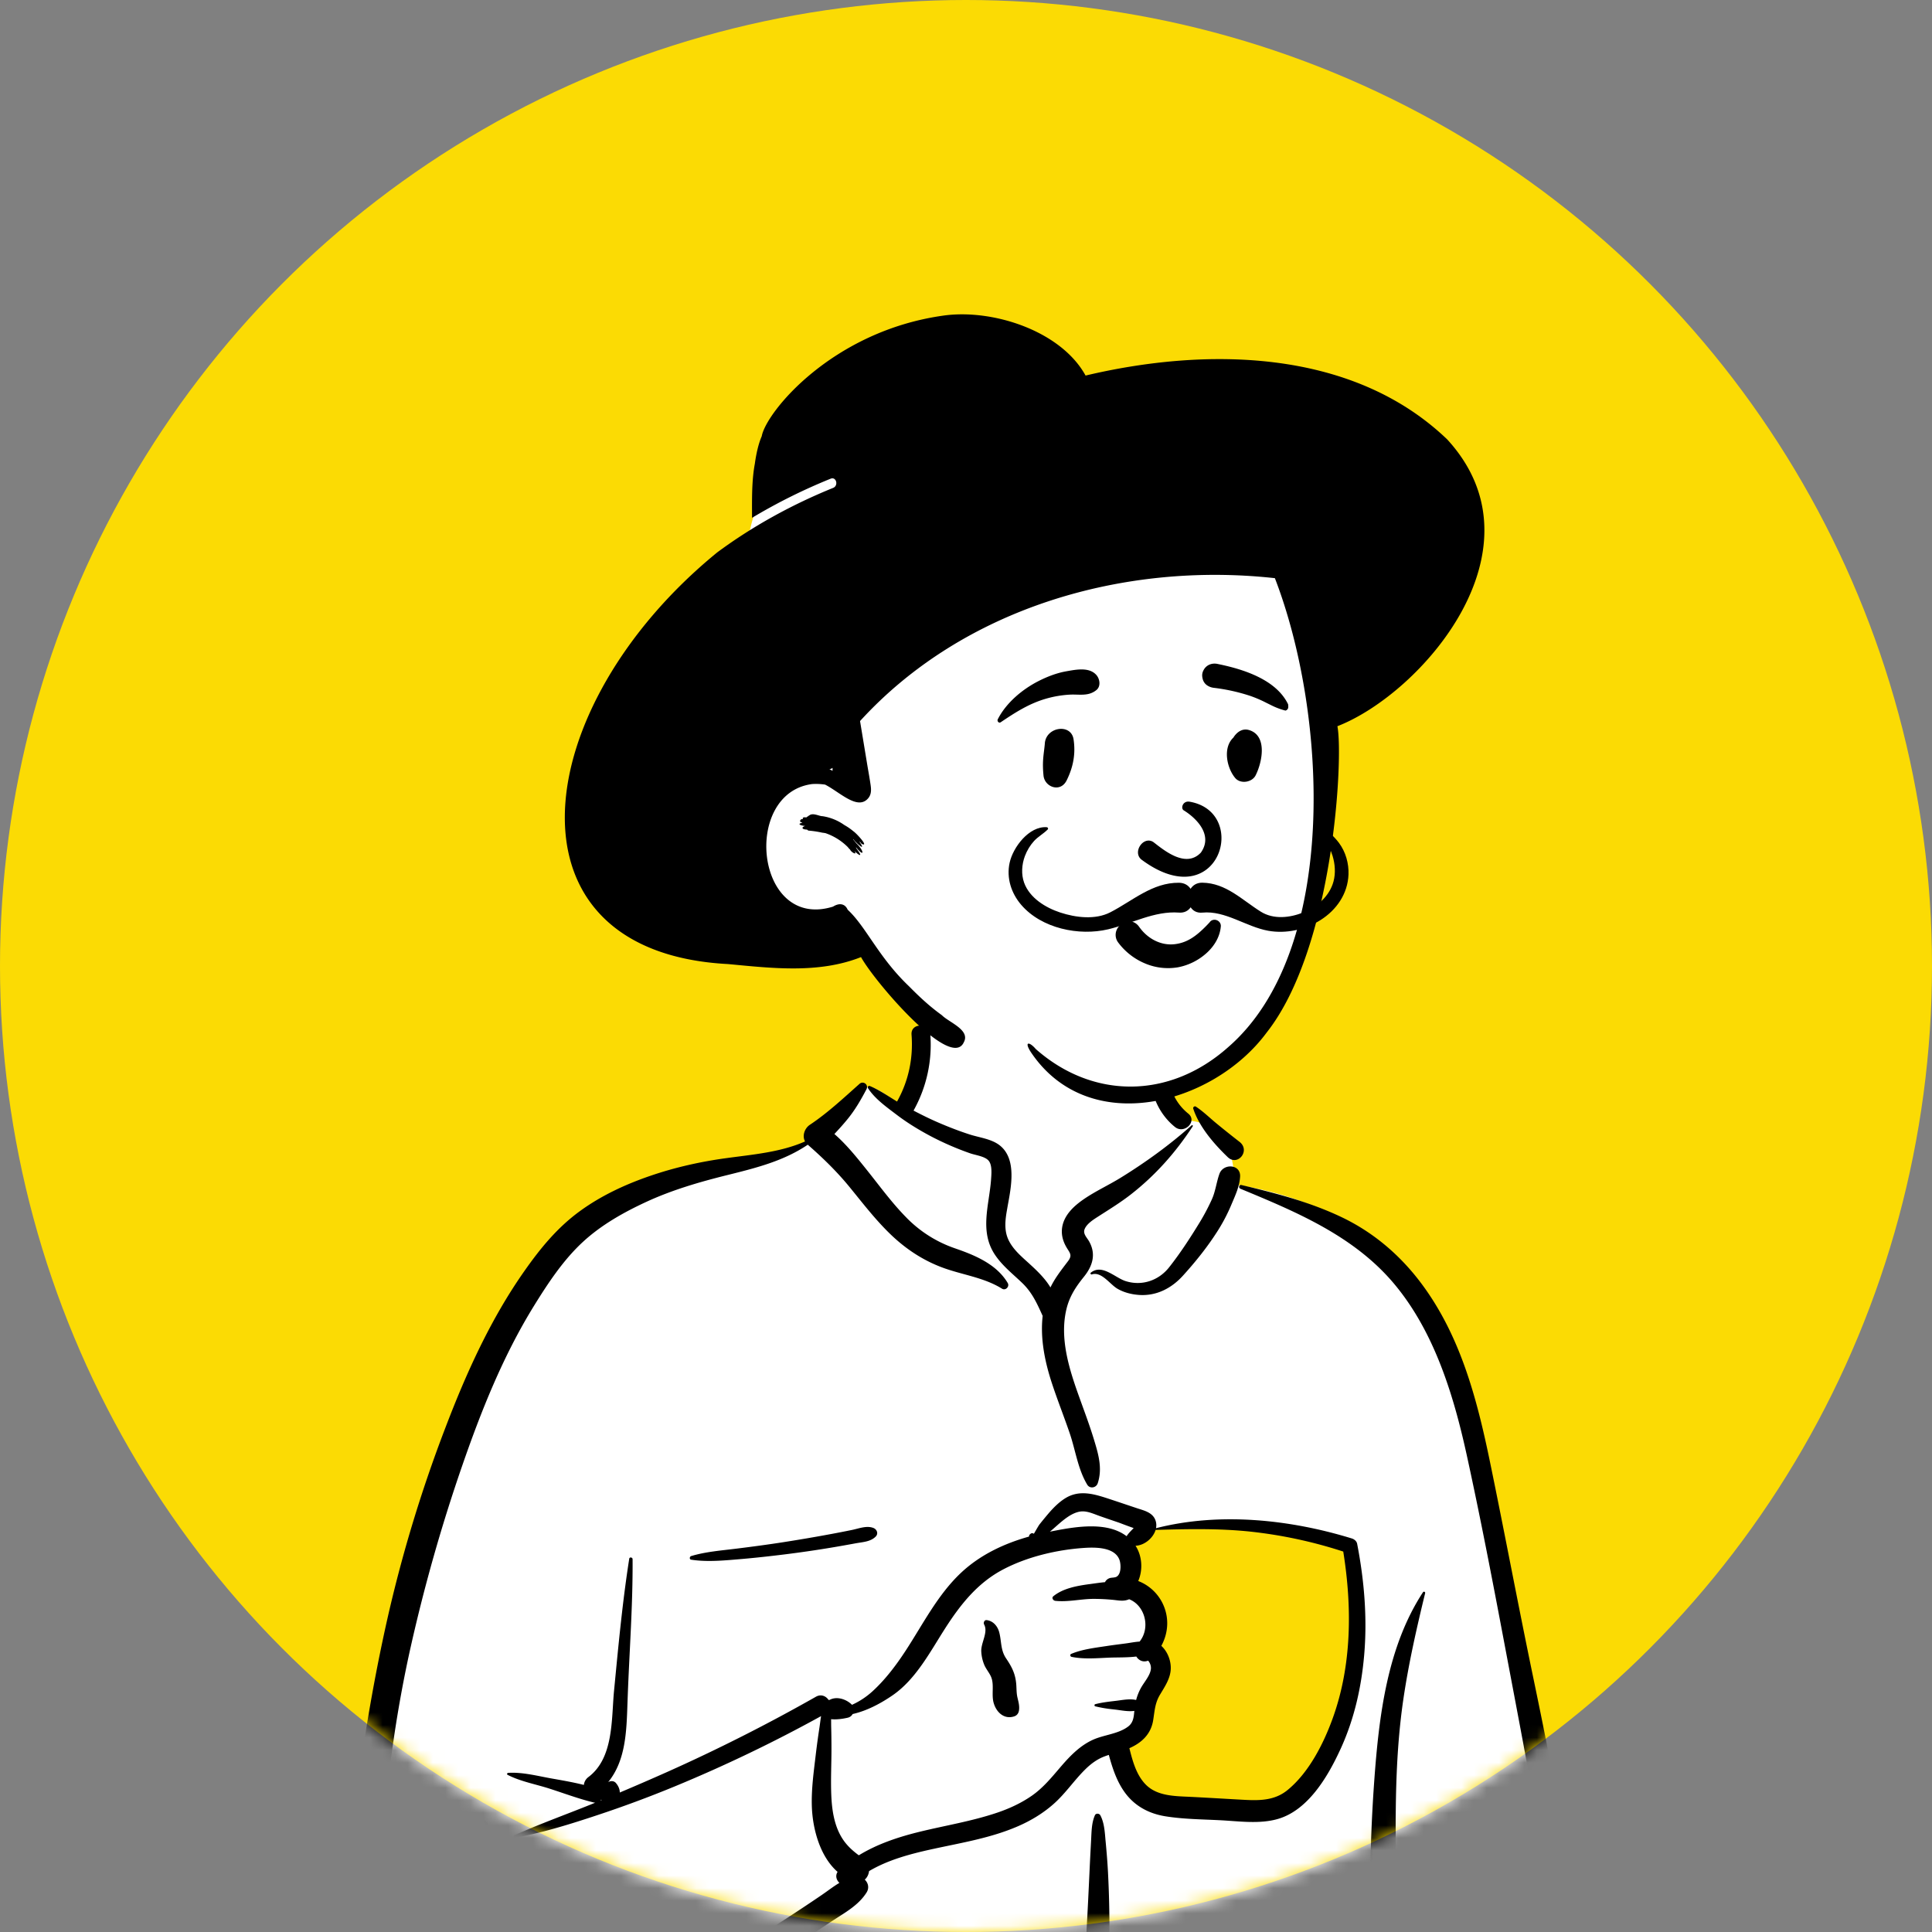 <svg xmlns="http://www.w3.org/2000/svg" width="154" height="154" fill="none"><rect width="100%" height="100%" fill="#808080" stroke="none"/><circle cx="77" cy="77" r="77" fill="#fbdb04"/><mask id="a" width="154" height="154" x="0" y="0" maskUnits="userSpaceOnUse"><circle cx="77" cy="77" r="77" fill="#fff"/></mask><g fill-rule="evenodd" clip-rule="evenodd" mask="url(#a)"><path fill="#fff" d="M74.127 81.266c3.108-2.378 10.909-3.448 14.225-1.158 3.276 2.3 3.633 6.02 5.16 9.442 1.44-.683 3.818.295 4.236 1.638.518.634.54 2.414.898 3.266 15.539 2.486 17.898 14.665 19.768 28.492 2.475 14.03 8.092 28.03 5.653 42.467.318.463.568.912.8 1.445.555.95-.16 2.294-1.279 2.241-1.449-.127-2.884-.302-4.34-.357-4.036-.141-8.075-.124-12.112-.072l-.551.007c-20.346.255-40.691.756-61.039.89-.738.001-1.1-.665-1-1.321.198-1.322.382-2.645.574-3.967-4.812 1.278-9.929 1.599-14.728.134-.335-.344.782-.157.96-.209-4.417-3.034-3.098-9.426-2.707-14.03 2.433-15.774 3.29-33.228 12.69-46.688 4.066-5.493 10.028-9.843 16.878-10.821l.19-.027c2.003-.268 4.236-.355 5.987-1.45 1.97-1.58 2.809-4.502 4.881-4.529.684-.009 1.615.861 2.617 1.452.075-1.3.771-2.397.925-3.404l.013-.086c.16-1.175-.06-2.232 1.302-3.355zm33.395 42.096c-4.367-3.049-15.647-1.517-15.906-1.346-.568.376-.813.409-1.12.897-.304.041-.608.083-.91.126-.609.2-.158.952.544.683-.422 1.832.821 3.135 1.316 4.946.16.588.006 1.645 0 2.246.048.766.89 1.671.75 2.439-.499 2.732-3.208 5.397-2.066 8.047.757 1.496 3.032 2.259 4.545 2.768 3.134 1.209 8.596-.045 10.417-2.768.971-1.452 2.096-5.116 2.676-6.252l.128-1.802c.317-4.481.598-9.305-.374-9.984z"/><path fill="#000" d="M68.51 86.395c.301-.269.748.069.556.431-.43.815-.872 1.587-1.45 2.308-.35.436-.725.85-1.106 1.258.976.849 1.813 1.902 2.604 2.89 1.01 1.263 1.966 2.58 3.1 3.736a9.877 9.877 0 0 0 3.853 2.467l.302.106c1.502.53 3.109 1.247 3.956 2.677.167.282-.17.631-.452.455-1.472-.917-3.202-1.101-4.804-1.706-1.548-.585-2.897-1.485-4.089-2.634-1.19-1.147-2.19-2.451-3.232-3.728-1.03-1.263-2.14-2.342-3.36-3.41-1.88 1.272-4.028 1.826-6.212 2.37l-.238.059c-2.186.544-4.36 1.176-6.412 2.123-1.808.836-3.587 1.834-5.06 3.193-1.564 1.443-2.78 3.285-3.895 5.087-2.491 4.031-4.243 8.448-5.785 12.918a133.983 133.983 0 0 0-4.029 14.192c-.55 2.441-.998 4.899-1.366 7.375a110.486 110.486 0 0 0-.472 3.585c-.148 1.279-.181 2.594-.572 3.824-.167.527-.562.745-.957.727l-.08 1.009c-.107 1.347-.206 2.693-.24 4.048a70.284 70.284 0 0 0 .13 6.746l.024.306c.126 1.64.41 3.484 1.636 4.685 1.27 1.244 3.225 1.635 4.937 1.657 3.99.052 7.829-1.842 11.358-3.504a122.61 122.61 0 0 0 10.623-5.673 161.87 161.87 0 0 0 5.212-3.25c.842-.548 1.679-1.105 2.509-1.671.475-.324.926-.68 1.41-.967-.238-.222-.343-.571-.145-.876-1.399-1.221-1.981-3.4-2.05-5.163-.054-1.423.154-2.842.318-4.251a66.37 66.37 0 0 1 .292-2.129c.042-.279.074-.578.124-.873a115.256 115.256 0 0 1-11.65 5.597 91.775 91.775 0 0 1-6.21 2.305l-.426.141c-1.988.654-4.024 1.272-6.08 1.646-.11.02-.198-.143-.081-.195 2.003-.889 4.075-1.638 6.108-2.456l.334-.137a.671.671 0 0 1-.12-.018c-1.192-.289-2.375-.735-3.544-1.11-1.085-.348-2.305-.567-3.32-1.093-.077-.041-.034-.15.042-.155 1.14-.079 2.378.255 3.496.451l.42.074c.704.125 1.423.259 2.123.434a.908.908 0 0 1 .343-.612c2.051-1.527 1.843-4.612 2.062-6.886l.163-1.689c.286-2.956.59-5.911 1.049-8.844.025-.157.266-.112.267.036.023 3.636-.25 7.256-.386 10.886l-.022.596c-.075 2.24-.135 4.566-1.538 6.29.196-.115.461-.115.62.075.196.234.309.496.305.754a208.07 208.07 0 0 0 3.788-1.643 138.76 138.76 0 0 0 11.845-5.991c.415-.235.808-.051 1.013.259l.03-.005.015-.001.03-.001h.003c.542-.299 1.28-.086 1.745.35l.038.042a6.248 6.248 0 0 0 1.638-1.079c1.02-.931 1.886-2.081 2.64-3.235 1.388-2.125 2.568-4.488 4.443-6.237 1.525-1.421 3.414-2.305 5.396-2.861a.198.198 0 0 1 .054-.161c.102-.105.174-.141.306-.078a.05.05 0 0 1 .021.02l.194-.332c.105-.18.213-.362.251-.41.225-.285.457-.567.692-.844.399-.469.853-.931 1.379-1.256 1.152-.711 2.363-.309 3.547.08.715.235 1.428.478 2.143.716l.073.024c.533.172 1.156.323 1.394.89.094.225.11.457.065.684 5.058-1.294 10.677-.7 15.613.819.189.058.379.214.419.42.565 2.916.817 5.906.561 8.872-.221 2.56-.785 5.068-1.848 7.412l-.061.132c-.999 2.172-2.582 4.849-5.001 5.53-1.46.411-3.075.169-4.565.093-1.447-.073-2.927-.083-4.36-.312-1.278-.204-2.396-.779-3.186-1.823-.68-.901-1.039-1.989-1.333-3.072a6.524 6.524 0 0 0-.399.141c-.555.218-1.025.569-1.45.983-.897.874-1.593 1.935-2.532 2.768-.85.755-1.819 1.342-2.858 1.793-2.152.935-4.462 1.309-6.739 1.805l-.158.034c-1.715.379-3.465.843-4.977 1.74-.03.264-.15.513-.342.676.267.252.38.651.146 1.025-.655 1.045-1.784 1.64-2.797 2.308l-.066.044a123.16 123.16 0 0 1-9.31 5.646 151.204 151.204 0 0 1-10.502 5.273c.214 1.059.136 2.151.297 3.217l.024.152c.069.396-.024.727-.295.985l-.029.027v-.004l-.025.023-.008.008.003-.003a.988.988 0 0 1-.097.079l-.041.027a.888.888 0 0 1-.865.017l-.03-.017-.052-.03c-.353-.204-.597-.71-.45-1.112.36-.988.496-2.043.829-3.037l-.264.118-.348.153c-3.761 1.635-7.939 3.011-12.037 1.897-1.81-.493-3.503-1.535-4.409-3.233-.891-1.671-1.017-3.612-1.064-5.471a44.2 44.2 0 0 1 .364-6.899c.203-1.527.447-3.082.824-4.594a1.137 1.137 0 0 1-.374-.724c-.178-1.443.133-2.943.324-4.379.186-1.402.392-2.801.624-4.196.47-2.817 1.015-5.628 1.65-8.412a111.092 111.092 0 0 1 4.422-14.571l.158-.414c1.66-4.341 3.584-8.591 6.262-12.405 1.281-1.825 2.635-3.48 4.445-4.794 1.696-1.232 3.61-2.12 5.583-2.797 1.976-.679 4.008-1.134 6.075-1.416 2.099-.288 4.315-.464 6.273-1.33-.248-.446-.035-1.049.382-1.326 1.403-.931 2.7-2.144 3.958-3.264zm44.915 40.524c.059-.09.198-.033.173.073-.683 2.81-1.323 5.627-1.742 8.491-.755 5.169-.616 10.406-.554 15.614l.003.269c.032 2.805.076 5.611.168 8.415.046 1.417.139 2.848.089 4.266-.028.769-.232 1.496-.304 2.256-.063.665-.007 1.34.025 2.005.021.442-.629.424-.673 0l-.056-.548c-.074-.693-.164-1.382-.39-2.046-.272-.798-.403-1.582-.497-2.42-.144-1.284-.209-2.581-.264-3.874l-.038-.895c-.233-5.404-.225-10.833.152-16.232l.027-.385c.373-5.103 1.021-10.617 3.881-14.989zM98.879 94.757c-.179-.074-.116-.345.081-.298l.36.086c2.629.634 5.212 1.32 7.667 2.498 2.456 1.18 4.536 2.94 6.189 5.105 3.212 4.208 4.547 9.321 5.601 14.431 1.171 5.677 2.238 11.375 3.419 17.05l.219 1.057c1.094 5.286 2.126 10.575 2.886 15.923l.055.388c.767 5.5 1.228 11.191.391 16.705-.165 1.091-1.971.819-1.901-.258.204-3.116.35-6.216.209-9.339a99.49 99.49 0 0 0-.867-9.33c-.366-2.606-.91-5.179-1.393-7.764l-.075-.408c-.404-2.199-.82-4.395-1.236-6.592l-.621-3.288c-.93-4.925-1.879-9.854-2.95-14.747l-.064-.288c-1.049-4.708-2.595-9.639-5.742-13.378-3.193-3.794-7.764-5.705-12.228-7.553zm-11.602 49.936c.077-.172.345-.153.428 0 .323.6.36 1.366.42 2.043l.007.07c.078.827.147 1.656.189 2.486.08 1.574.118 3.146.113 4.722a95.325 95.325 0 0 1-.124 4.842l-.023.432c-.08 1.402-.212 2.965-.875 4.19-.24.446-.895.315-1.035-.136-.457-1.475-.222-3.224-.105-4.734l.091-1.179c.09-1.179.176-2.359.244-3.539.094-1.615.17-3.231.245-4.847.024-.524.05-1.049.078-1.574l.042-.787c.036-.658.033-1.381.305-1.989zm-51.378 2.09l.202-.196c.621-.611 1.406-1.552 2.324-1.494.366.024.6.329.523.691-.162.774-.947 1.176-1.513 1.648a35.736 35.736 0 0 0-1.785 1.629 36.067 36.067 0 0 0-1.5 1.53l-.18.198c-.175.19-1.413 1.316-1.279 1.609l.007.013c.038.056-.024.133-.086.113-.535-.17-.502-.631-.3-1.098.39-.897 1.07-1.726 1.663-2.492a21.115 21.115 0 0 1 1.924-2.151zm53.315-22.494c-.413-.983-1.936-.962-2.801-.904-2.178.148-4.534.702-6.472 1.726-2.009 1.06-3.362 2.76-4.573 4.64l-.056.088c-1.18 1.844-2.317 4.027-4.165 5.295-.941.646-2.04 1.236-3.182 1.492a.589.589 0 0 1-.372.288l-.078.018c-.325.072-.83.152-1.267.104.003.215.001.428.006.631.016.583.022 1.168.022 1.751 0 1.222-.065 2.446-.014 3.668.045 1.081.197 2.21.713 3.176.378.708.878 1.177 1.481 1.625 1.484-.909 3.161-1.463 4.864-1.88 2.06-.503 4.168-.84 6.18-1.523.968-.329 1.9-.759 2.743-1.344.895-.62 1.58-1.46 2.283-2.282l.11-.127c.718-.828 1.502-1.62 2.517-2.069.874-.387 2.026-.456 2.79-1.054.4-.313.433-.768.475-1.233-.49.071-1.008-.042-1.495-.1l-.253-.029a10.29 10.29 0 0 1-1.366-.234c-.084-.022-.084-.15 0-.172.537-.139 1.068-.198 1.619-.263l.129-.016c.498-.066 1.02-.165 1.51-.055a4.14 4.14 0 0 1 .39-.975c.25-.451.721-.961.785-1.487a.861.861 0 0 0-.091-.481l-.025-.047a.397.397 0 0 0-.122-.147c-.006.007-.018.015-.046.024-.375.119-.703-.066-.877-.351-.739.092-1.545.061-2.237.092l-.7.034c-.749.034-1.531.049-2.234-.103-.098-.021-.128-.185-.03-.227.865-.372 1.913-.491 2.839-.633.517-.08 1.037-.141 1.556-.211.345-.047.711-.124 1.069-.143.896-1.122.413-2.892-.835-3.375-.454.2-.863.084-1.36.041a16.457 16.457 0 0 0-1.49-.07c-.997.004-2.054.268-3.042.155-.16-.019-.31-.234-.15-.365.756-.62 1.84-.822 2.8-.955l.198-.026c.322-.043.713-.105 1.119-.141a.638.638 0 0 1 .504-.35c.073-.01.147-.016.22-.023v-.007c.603-.029.577-1.053.411-1.446zm-41.297 19.162a.327.327 0 0 1-.035.048l-.019.022.1-.04-.046-.03zm51.824-21.358c-2.54-.274-5.082-.216-7.628-.143-.204.67-.913 1.241-1.6 1.262.538.823.594 1.938.216 2.811a3.62 3.62 0 0 1 1.91 1.716c.581 1.137.505 2.402-.069 3.452.49.446.78 1.171.75 1.853-.032.761-.483 1.412-.858 2.042-.406.681-.42 1.282-.544 2.045-.182 1.117-.931 1.795-1.896 2.218l.052.203c.248.972.558 1.999 1.268 2.71.914.916 2.332.907 3.54.965l.058.003c1.106.056 2.212.121 3.317.184l.83.046c1.273.071 2.495.079 3.534-.767 1.697-1.381 2.86-3.666 3.596-5.689 1.545-4.247 1.563-8.907.854-13.329a36.56 36.56 0 0 0-7.33-1.582zm-21.115 7.045l.018.002c.523.06.882.485 1.01.99.186.734.095 1.397.542 2.06.46.681.742 1.226.81 2.067.027.347.014.692.09 1.031l.056.237c.06.254.108.497.078.769-.026.248-.147.441-.394.521-.806.259-1.428-.338-1.636-1.093-.18-.653.06-1.43-.194-2.042-.14-.34-.4-.624-.546-.966a3.16 3.16 0 0 1-.242-1.061c-.044-.696.569-1.533.227-2.164-.073-.135.01-.355.18-.351zm-10.707-7.187c.546-.112 1.165-.367 1.704-.155.276.109.413.449.18.684-.407.409-.996.432-1.543.529l-.048.008c-.647.12-1.294.235-1.943.343-1.22.203-2.442.382-3.67.535-1.26.157-2.523.296-3.79.401l-.49.041c-1.068.086-2.18.151-3.23-.014-.152-.024-.127-.247 0-.286 1.15-.35 2.41-.444 3.598-.592 1.263-.157 2.524-.324 3.782-.521 1.256-.197 2.51-.409 3.759-.643a95.239 95.239 0 0 0 1.691-.33zm19.695-1.123c-.48-.171-1.006-.423-1.525-.339-.895.146-1.692 1.023-2.4 1.6l.356-.069c1.82-.352 4.23-.731 5.758.432l.011-.02c.124-.188.267-.335.423-.496l.043-.044.084-.09-.192-.067c-.412-.146-.9-.335-.978-.363l-.005-.002c-.526-.179-1.052-.356-1.575-.542zM72.659 82.474c-.075-.968 1.425-.96 1.499 0a10.75 10.75 0 0 1-1.318 6.013l-.023.037c.632.331 1.27.648 1.924.932.836.362 1.687.693 2.554.973.784.253 1.75.353 2.409.881 1.39 1.113.868 3.422.6 4.918l-.041.237c-.134.77-.23 1.56.093 2.3.345.789 1.043 1.374 1.665 1.939l.125.115c.552.505 1.181 1.118 1.586 1.803.369-.768.872-1.394 1.404-2.1.38-.504.11-.67-.163-1.162-.263-.474-.39-.978-.309-1.519.152-.997.945-1.718 1.734-2.26.933-.639 1.973-1.112 2.937-1.707 1.98-1.221 3.91-2.618 5.648-4.17.047-.043.13.014.092.072-1.373 2.1-2.982 3.913-4.96 5.453-.803.624-1.645 1.142-2.493 1.686l-.244.157c-.34.222-.766.519-.92.896-.155.38.176.667.354.981.564 1 .292 1.932-.378 2.779l-.03.039c-.666.824-1.17 1.591-1.412 2.644-.518 2.262.204 4.619.96 6.743l.03.083c.408 1.145.842 2.282 1.198 3.445l.097.321c.322 1.07.585 2.126.224 3.226-.122.374-.63.463-.84.111-.745-1.242-.93-2.737-1.396-4.102-.455-1.331-.976-2.638-1.415-3.974-.566-1.721-.944-3.573-.738-5.377a.258.258 0 0 1-.018-.032l-.144-.316c-.392-.857-.771-1.605-1.485-2.288-.744-.712-1.552-1.343-2.138-2.205-1.272-1.873-.485-3.957-.331-6.005l.017-.25c.028-.426.044-1.004-.233-1.298-.31-.332-1.04-.416-1.452-.563a23.29 23.29 0 0 1-3.116-1.351c-.952-.505-1.874-1.063-2.733-1.717l-.435-.329c-.687-.52-1.4-1.09-1.86-1.799-.053-.081.038-.213.134-.174.768.314 1.47.812 2.19 1.246a.64.64 0 0 1 .038-.08c.89-1.618 1.255-3.411 1.113-5.252zm24.545 11.088c.306-.844 1.701-.78 1.645.224-.042.77-.368 1.465-.665 2.165l-.032.075a13.885 13.885 0 0 1-1.086 2.08c-.811 1.278-1.761 2.463-2.776 3.581-.92 1.014-2.127 1.634-3.519 1.531-.586-.043-1.178-.193-1.691-.488-.61-.35-1.273-1.4-2.052-1.145-.075.024-.145-.087-.08-.139.899-.728 1.919.4 2.779.672 1.296.409 2.627-.043 3.461-1.097.871-1.1 1.673-2.332 2.406-3.53a17.16 17.16 0 0 0 1.004-1.89c.296-.656.363-1.37.606-2.04zm-2.09-5.194c-.038-.117.106-.227.208-.16.59.386 1.102.896 1.647 1.344a83.11 83.11 0 0 0 1.831 1.462c.901.698-.144 1.984-.937 1.221-1.086-1.044-2.275-2.408-2.75-3.867zm-3.242-4.085c.24-.93 1.659-.547 1.452.373l-.007.027c-.392 1.519.166 3.064 1.357 4.048l.044.036c.753.606-.314 1.666-1.06 1.066-1.628-1.31-2.306-3.536-1.786-5.55z"/><path fill="#fff" d="M105.518 58.617c-.05-2.835-.105-5.727-.524-8.534-.41-2.745-1.538-5.226-3.475-7.219-4.116-4.233-10.081-5.267-15.634-6.215l-9.494-1.62c-2.896-.494-5.986-1.284-8.912-.584-1.442.346-2.667 1.148-3.786 2.097-1.079.915-2.239 1.898-2.97 3.129-.732 1.233-.984 2.674-1.222 4.068a63.065 63.065 0 0 0-.625 4.744 59.788 59.788 0 0 0-.122 9.575 66.358 66.358 0 0 0 .84 6.9c.04.223.07.47.11.72-.299.856-.47 1.743-.456 2.626.041 2.6 2.225 4.238 4.426 5.117 1.276.51 2.61.856 3.865 1.425 1.32.6 2.217 1.57 3.12 2.678 1.72 2.113 3.661 4.011 5.878 5.596 4.7 3.358 10.653 4.947 16.356 3.741 1.369-.29 2.749-.738 3.979-1.415 1.299-.715 2.275-1.75 3.095-2.975 1.523-2.273 2.614-4.832 3.44-7.437.843-2.657 1.441-5.318 1.767-8.088.325-2.762.394-5.551.344-8.33z"/><path fill="#000" d="M75.223 25.153c3.928-.543 9.35 1.223 11.308 4.783 9.34-2.214 21.122-2.286 28.821 5.084 8.034 8.742-2.057 20.269-8.748 22.867.487 2.38-.272 17.628-5.647 24.429-4.265 5.763-14.198 8.422-18.794 1.539l-.036-.057c-.492-.795-.068-.77.437-.178 4.5 3.98 10.62 4.047 15.336-.152 8.838-7.675 7.926-26.495 3.721-37.382-11.975-1.322-24.796 2.327-33.067 11.39l.559 3.384c.095.577.204 1.153.286 1.732.053.37.059.74-.197 1.04-.843.99-2.266-.499-3.436-1.091a4.888 4.888 0 0 0-1.03-.044c-5.622.728-4.514 11.691 1.664 9.77.52-.326.965-.226 1.167.245 1.472 1.356 2.443 3.775 4.89 6.105.863.873 1.649 1.605 2.62 2.305.57.58 2.291 1.172 1.746 2.164-1.032 2.258-7.116-4.835-8.191-6.796-3.37 1.338-7.106.883-10.598.556-18.425-.963-15.965-20.488-.863-32.815 2.843-2.104 5.98-3.82 9.24-5.142.445-.18.25-.915-.2-.732a44.98 44.98 0 0 0-6.266 3.119l-.003-.72c-.003-1.212.016-2.475.225-3.583.105-.767.281-1.587.552-2.204.336-1.891 5.587-8.382 14.504-9.616zM64.489 65.014c.285-.271.816.053 1.07.044a4.05 4.05 0 0 1 1.742.704c.317.178.539.346.724.5l.006-.001-.005.001.017.012c.27.193 1.26 1.28.635.988a5.244 5.244 0 0 0-.143-.177.107.107 0 0 1-.02.023l.035.053c.53.803-.386-.043-.527-.268l-.022.013.184.225.062.079.04.037c.613.607.632 1.153-.081.256a.3.3 0 0 1 .054.127l.042.054c.56.725.104.468-.174.158l-.023-.027.005.008c.259.4-.255.12-.346-.095l-.004-.01c-.099-.081-.16-.172-.18-.195l-.004-.004a4.644 4.644 0 0 0-1.773-1.107 3.217 3.217 0 0 0-.261-.039 7.903 7.903 0 0 0-1.081-.164c-.045-.005-.09-.038-.124-.08-.55-.02-.38-.247-.152-.289h.004l-.045-.004c-.354-.035-.596-.162-.238-.24l.045-.01-.015-.026c-.306-.034-.106-.333.064-.26-.072-.235.255-.118.296-.153.03-.035.07-.065.092-.067.098-.07.05-.064.101-.066zm1.874-3.805l-.072.043a.628.628 0 0 1-.177.07c.084.036.168.075.25.117l-.002-.153.001-.077z"/><path fill="#000" d="M91.295 76.806a5.132 5.132 0 0 1-2.153-1.665 1.005 1.005 0 0 1-.202-.777c.046-.28.21-.532.434-.702a1.04 1.04 0 0 1 .778-.212c.236.038.47.168.657.437l.039.054c.328.447.756.813 1.243 1.049.47.227.995.334 1.538.272 1.035-.118 1.75-.68 2.507-1.445.095-.096.189-.196.283-.297a.445.445 0 0 1 .235-.181.515.515 0 0 1 .577.198.464.464 0 0 1 .08.314c-.069.792-.48 1.499-1.066 2.054a4.732 4.732 0 0 1-2.322 1.193 4.696 4.696 0 0 1-2.628-.292zm3.05-12.22c.95.582 2.398 1.936 1.376 3.376-1.204 1.27-2.937-.186-3.79-.844-.793-.51-1.682.802-.948 1.398 6.171 4.593 8.676-3.778 3.842-4.612-.532-.092-.73.503-.48.683zm-11.06-5.342c.106-1.31 2.091-1.608 2.289-.312.177 1.162-.032 2.23-.552 3.275-.497 1-1.748.533-1.842-.377-.127-1.22.04-1.771.106-2.586zm15.115-.58c.276-.365.676-.614 1.155-.473 1.496.44 1.055 2.575.53 3.614-.286.564-1.209.707-1.626.21-.68-.81-1.005-2.428-.14-3.227a1.13 1.13 0 0 1 .08-.125zM85 53.508l.237-.042c.731-.127 1.64-.249 2.158.342.274.313.368.896 0 1.196-.649.527-1.366.323-2.143.367a8.57 8.57 0 0 0-1.873.321c-1.354.39-2.456 1.1-3.612 1.879-.152.102-.307-.093-.234-.236.667-1.314 1.96-2.393 3.255-3.05.692-.352 1.448-.643 2.213-.777zm12.036-.589l.18.038c1.97.413 4.527 1.24 5.459 3.183.035.275-.002.334-.033.373l-.01.012c-.025.033-.045.078-.164.116l-.099-.025a5.635 5.635 0 0 1-1.093-.429l-.355-.175a9.718 9.718 0 0 0-1.267-.543 14.886 14.886 0 0 0-2.887-.641 1.19 1.19 0 0 1-.579-.221.878.878 0 0 1-.324-.496c-.069-.28-.049-.491.1-.743a.94.94 0 0 1 .457-.397c.188-.076.402-.095.615-.052z"/><path fill="#000" d="M106.738 67.198c-.417-.563-1.167-1.302-1.926-1.262-.097.005-.133.11-.075.182.248.305.587.522.836.833.294.368.506.811.644 1.26.201.652.256 1.39.077 2.053-.315 1.17-1.311 2.026-2.399 2.464-1.076.433-2.371.58-3.389-.054-1.502-.937-2.776-2.287-4.665-2.314-.442-.006-.753.197-.938.488-.187-.28-.494-.478-.925-.483-2.117-.024-3.697 1.44-5.473 2.354-1.201.618-2.755.426-3.994.018-1.168-.384-2.437-1.157-2.878-2.376-.243-.674-.188-1.46.062-2.124.164-.437.417-.858.731-1.202.326-.355.753-.58 1.087-.917.068-.069.014-.176-.076-.182-1.415-.097-2.693 1.603-2.96 2.836-.264 1.214.129 2.425.923 3.351 1.615 1.884 4.607 2.505 6.935 1.951 1.884-.447 3.674-1.479 5.643-1.331.432.032.742-.148.93-.423.186.283.498.467.933.425 1.836-.179 3.475 1.128 5.257 1.447 1.418.254 2.951-.088 4.167-.857 1.27-.803 2.165-2.091 2.224-3.627.034-.884-.224-1.798-.751-2.51"/></g></svg>